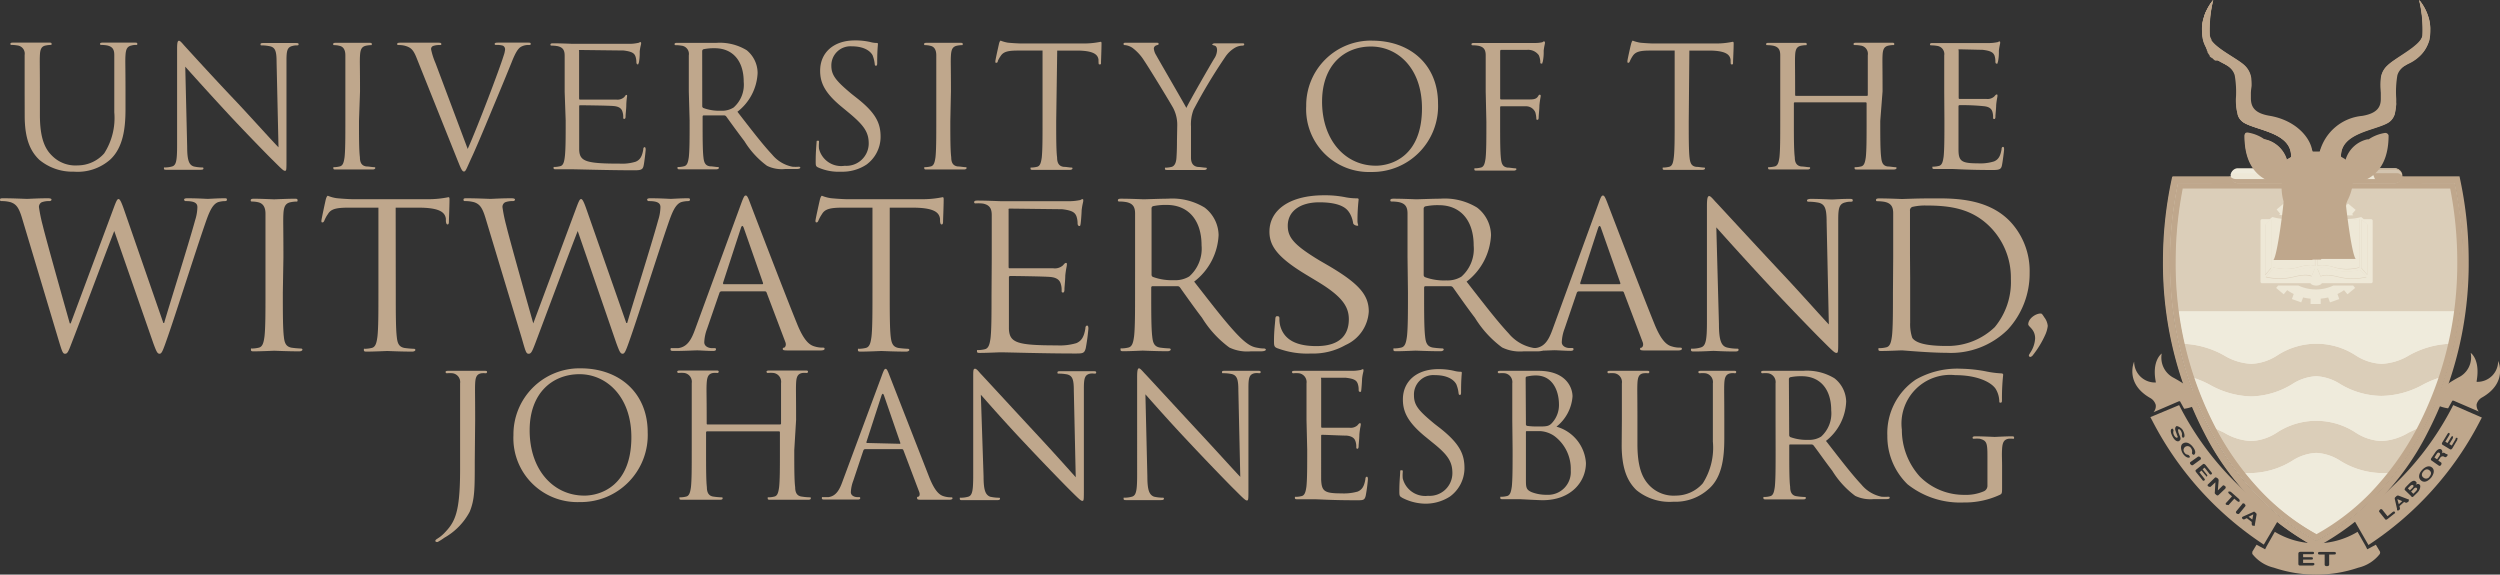 <svg id="wits_logo" xmlns="http://www.w3.org/2000/svg" width="217.549" height="50" viewBox="0 0 217.549 50">
  <rect x="0" y="0" width="217.549" height="50" fill="#333333" stroke="none"/>
  <g id="Group_88" data-name="Group 88" transform="translate(0 3.516)">
    <path id="Path_110" data-name="Path 110" d="M2.269,31.078V27.931a.72.72,0,0,0-.633-.835,2.927,2.927,0,0,0-.492-.044c-.062,0-.114,0-.114-.088s.07-.114.229-.114H4.379c.158,0,.237,0,.237.114s-.062.088-.114.088a2.523,2.523,0,0,0-.369.044c-.4.062-.51.325-.536.835s0,.879,0,3.147v2.057c0,2.1.466,3.006,1.1,3.6a2.857,2.857,0,0,0,2.2.8,3.085,3.085,0,0,0,2.294-1.046,5.7,5.7,0,0,0,.879-3.578V27.931c0-.466-.141-.73-.624-.835a2.927,2.927,0,0,0-.492-.044c-.062,0-.123,0-.123-.088s.079-.114.237-.114h2.769c.158,0,.237,0,.237.114s-.062.088-.123.088a1.257,1.257,0,0,0-.36.044c-.4.079-.51.325-.545.835s0,.879,0,3.147v1.556c0,1.582-.176,3.331-1.336,4.4a4.29,4.29,0,0,1-3.164,1.046,4.5,4.5,0,0,1-3.006-1.037c-.712-.686-1.266-1.705-1.266-3.833Z" transform="translate(-0.125 -26.658)" fill="#bfa78c"/>
    <path id="Path_111" data-name="Path 111" d="M18.252,35.858c0,1.2.176,1.573.571,1.7a3.331,3.331,0,0,0,.73.088c.07,0,.114,0,.114.088s-.088.114-.264.114H16.459c-.149,0-.229,0-.229-.114s0-.088.114-.088a2.206,2.206,0,0,0,.6-.088c.36-.105.431-.527.431-1.855V27.35c0-.571.044-.73.167-.73s.36.316.5.466,2.391,2.637,4.641,5c1.442,1.547,3.033,3.323,3.516,3.806l-.167-7.41c0-.949-.114-1.266-.563-1.38a3.736,3.736,0,0,0-.712-.079c-.105,0-.123,0-.123-.1s.123-.105.29-.105h2.76c.158,0,.264,0,.264.105s-.062.1-.158.1a1.266,1.266,0,0,0-.352.044c-.483.105-.545.422-.545,1.3v8.544c0,.958,0,1.028-.132,1.028s-.29-.158-1.064-.932c-.158-.141-2.259-2.285-3.806-3.947-1.688-1.82-3.34-3.657-3.806-4.184Z" transform="translate(-1.964 -26.59)" fill="#bfa78c"/>
    <path id="Path_112" data-name="Path 112" d="M35.23,33.645c0,1.4,0,2.549.079,3.164,0,.422.123.738.563.8.2,0,.527.062.659.062s.114.044.114.088-.07.114-.229.114H33.226c-.158,0-.229,0-.229-.114s0-.088.114-.088a2.312,2.312,0,0,0,.431-.062c.3-.062.369-.378.431-.8.07-.615.07-1.758.07-3.164V27.931c0-.466-.176-.747-.5-.817a1.925,1.925,0,0,0-.448-.062c-.062,0-.114,0-.114-.088s.07-.114.229-.114h2.9c.158,0,.237,0,.237.114s-.062.088-.123.088a2.575,2.575,0,0,0-.36.044c-.4.079-.51.325-.545.835s0,.879,0,3.147Z" transform="translate(-3.99 -26.64)" fill="#bfa78c"/>
    <path id="Path_113" data-name="Path 113" d="M45.456,36.1c.879-1.96,2.8-7.032,3.121-8.1a2.215,2.215,0,0,0,.132-.554.352.352,0,0,0-.193-.334,1.758,1.758,0,0,0-.554-.062c-.088,0-.158,0-.158-.088s.088-.114.316-.114h2.567c.158,0,.255,0,.255.105s-.062.1-.185.1a1.3,1.3,0,0,0-.694.176c-.193.132-.413.378-.8,1.371-.167.413-.879,2.162-1.635,3.956-.879,2.127-1.547,3.7-1.881,4.4-.4.879-.466,1.108-.615,1.108s-.246-.2-.519-.879l-3.578-8.94c-.316-.817-.536-.976-1.046-1.125a2.153,2.153,0,0,0-.554-.062c-.088,0-.114,0-.114-.1s.141-.105.378-.105h3.059c.264,0,.4,0,.4.105s0,.1-.149.1a1.626,1.626,0,0,0-.554.079.281.281,0,0,0-.185.29,6.065,6.065,0,0,0,.387,1.213Z" transform="translate(-4.757 -26.655)" fill="#bfa78c"/>
    <path id="Path_114" data-name="Path 114" d="M68.019,31.077V27.93a.72.72,0,0,0-.633-.835,2.927,2.927,0,0,0-.492-.044c-.062,0-.114,0-.114-.088s.07-.114.229-.114h3.411a4.5,4.5,0,0,1,2.637.642,2.567,2.567,0,0,1,.949,1.987,4.509,4.509,0,0,1-1.758,3.367c1.187,1.529,2.18,2.83,3.024,3.727a3.033,3.033,0,0,0,1.758,1.055,3.419,3.419,0,0,0,.571,0c.07,0,.123.044.123.088s-.088.114-.352.114h-.984a2.927,2.927,0,0,1-1.565-.281,7.56,7.56,0,0,1-1.96-2.136c-.615-.809-1.3-1.758-1.591-2.162a.237.237,0,0,0-.193-.088H69.32c-.07,0-.1.044-.1.114v.352c0,1.4,0,2.549.07,3.164.044.422.132.738.563.8.211,0,.527.062.659.062s.123.044.123.088-.079.114-.237.114H67.272c-.158,0-.237,0-.237-.114s0-.088.123-.088a2.312,2.312,0,0,0,.431-.062c.3-.062.369-.378.431-.8.07-.615.07-1.758.07-3.164Zm1.169,1.266a.185.185,0,0,0,.1.176,4.017,4.017,0,0,0,1.529.237,1.872,1.872,0,0,0,1.1-.281,2.637,2.637,0,0,0,.879-2.241c0-1.82-.958-2.918-2.523-2.918a4.395,4.395,0,0,0-.976.088.176.176,0,0,0-.114.176Z" transform="translate(-8.079 -26.636)" fill="#bfa78c"/>
    <path id="Path_115" data-name="Path 115" d="M80.97,37.648c-.211-.1-.22-.158-.22-.554,0-.73.053-1.31.07-1.547s0-.229.114-.229.105,0,.105.158a2.635,2.635,0,0,0,0,.545A1.987,1.987,0,0,0,83.273,37.5a1.951,1.951,0,0,0,2.092-1.934c0-1-.431-1.591-1.679-2.637l-.659-.545c-1.547-1.266-1.89-2.171-1.89-3.156,0-1.565,1.16-2.637,3.015-2.637a5.661,5.661,0,0,1,1.354.141,2.294,2.294,0,0,0,.51.079c.114,0,.149,0,.149.1s-.062.554-.062,1.547c0,.237,0,.334-.105.334s-.1-.07-.114-.185a2.962,2.962,0,0,0-.185-.73c-.088-.158-.483-.774-1.828-.774a1.661,1.661,0,0,0-1.758,1.688c0,.835.413,1.327,1.758,2.452l.4.316c1.758,1.362,2.127,2.268,2.127,3.428A3,3,0,0,1,85.163,37.4a3.815,3.815,0,0,1-2.2.615A4.4,4.4,0,0,1,80.97,37.648Z" transform="translate(-9.769 -26.589)" fill="#bfa78c"/>
    <path id="Path_116" data-name="Path 116" d="M93.765,33.645c0,1.4,0,2.549.079,3.164,0,.422.123.738.563.8.2,0,.527.062.659.062s.114.044.114.088-.07.114-.229.114H91.726c-.158,0-.229,0-.229-.114s0-.088.114-.088a2.523,2.523,0,0,0,.44-.062c.29-.062.36-.378.422-.8.07-.615.07-1.758.07-3.164V27.931c0-.466-.176-.747-.5-.817a1.925,1.925,0,0,0-.448-.062c-.062,0-.114,0-.114-.088s.07-.114.229-.114h2.9c.158,0,.237,0,.237.114s-.062.088-.123.088a2.575,2.575,0,0,0-.36.044c-.4.079-.51.325-.545.835s0,.879,0,3.147Z" transform="translate(-11.068 -26.64)" fill="#bfa78c"/>
    <path id="Path_117" data-name="Path 117" d="M103.832,33.615c0,1.4,0,2.549.079,3.164,0,.422.132.738.563.8.211,0,.527.062.659.062s.114.044.114.088-.07.114-.229.114h-3.191c-.158,0-.229,0-.229-.114s0-.088.114-.088a2.522,2.522,0,0,0,.44-.062c.29-.062.36-.378.422-.8.07-.615.07-1.758.07-3.164V27.461h-2.154c-.879,0-1.257.114-1.486.466a2.479,2.479,0,0,0-.255.448.131.131,0,0,1-.141.149c-.062,0-.07,0-.07-.132s.29-1.4.316-1.521.088-.272.149-.272a2.936,2.936,0,0,0,.633.176c.431.044.985.07,1.16.07h5.459a7.112,7.112,0,0,0,1.451-.149c.07,0,.07.088.07.176,0,.44-.044,1.45-.044,1.609s0,.185-.105.185-.1,0-.114-.246v-.158c-.053-.44-.4-.774-1.758-.8H103.92Z" transform="translate(-11.922 -26.577)" fill="#bfa78c"/>
    <path id="Path_118" data-name="Path 118" d="M115.9,34.093a3.156,3.156,0,0,0-.334-1.529c-.105-.229-2.057-3.437-2.567-4.193A4.079,4.079,0,0,0,112,27.29a1.468,1.468,0,0,0-.624-.237c-.07,0-.149,0-.149-.1s.062-.105.193-.105h2.663c.167,0,.193,0,.193.105s-.088.07-.22.132a.3.3,0,0,0-.193.264,1.3,1.3,0,0,0,.193.563c.229.422,2.417,4.184,2.637,4.606.281-.607,2.127-3.806,2.417-4.281a1.415,1.415,0,0,0,.255-.747c0-.2-.062-.36-.237-.4s-.193-.105-.193-.105a.354.354,0,0,1,.237-.088h2.373c.105,0,.185,0,.185.088s-.07.114-.185.114a1.354,1.354,0,0,0-.668.211,2.576,2.576,0,0,0-.774.738,47.222,47.222,0,0,0-2.786,4.632,3.516,3.516,0,0,0-.22,1.459v2.716c0,.422.158.738.6.8.2,0,.527.062.659.062s.114.044.114.088-.07.114-.229.114h-3.182c-.158,0-.229,0-.229-.114s0-.088.114-.088a2.523,2.523,0,0,0,.44-.062c.29-.062.422-.378.448-.8.044-.615.044-1.231.044-1.459Z" transform="translate(-13.457 -26.643)" fill="#bfa78c"/>
    <path id="Path_119" data-name="Path 119" d="M135.05,26.62c3.279,0,5.731,2.066,5.731,5.467a5.722,5.722,0,0,1-5.819,5.96,5.463,5.463,0,0,1-5.652-5.731,5.634,5.634,0,0,1,5.74-5.7Zm.308,10.882c1.31,0,4.026-.756,4.026-5,0-3.516-2.136-5.371-4.439-5.371s-4.254,1.6-4.254,4.791C130.69,35.3,132.729,37.5,135.358,37.5Z" transform="translate(-15.644 -26.598)" fill="#bfa78c"/>
    <path id="Path_120" data-name="Path 120" d="M146.909,31.059V27.912c0-.466-.141-.73-.624-.835a3.12,3.12,0,0,0-.5-.044c-.053,0-.114,0-.114-.088s.07-.114.237-.114h5.23a2.9,2.9,0,0,0,.642-.053c.088,0,.141-.088.2-.088s.088.053.088.132-.07.281-.114.686a4.065,4.065,0,0,1-.079.958c-.079.176,0,.158-.114.158s-.1-.07-.1-.167a1.591,1.591,0,0,0-.132-.563,1.143,1.143,0,0,0-.993-.466H148.3c-.088,0-.132,0-.132.167v4.017c0,.088,0,.132.1.132h2.523c.352,0,.545-.07.668-.264s.105-.141.167-.141.07.044.07.114-.07.334-.114.817c0,.29-.062.879-.062.976s0,.272-.105.272-.1-.053-.1-.132a2.464,2.464,0,0,0-.088-.519.879.879,0,0,0-.756-.527h-2.206c-.07,0-.1,0-.1.132v1.239c0,1.4,0,2.549.07,3.164.044.422.132.738.571.8.2,0,.519.062.65.062s.123.044.123.088-.079.114-.237.114h-3.191c-.158,0-.229,0-.229-.114s0-.088.114-.088a2.522,2.522,0,0,0,.44-.062c.29-.062.36-.378.422-.8.07-.615.07-1.758.07-3.164Z" transform="translate(-17.624 -26.607)" fill="#bfa78c"/>
    <path id="Path_121" data-name="Path 121" d="M166.446,33.615c0,1.4,0,2.549.07,3.164.053.422.132.738.571.8.2,0,.527.062.659.062s.114.044.114.088-.07.114-.229.114h-3.226c-.158,0-.229,0-.229-.114s0-.088.114-.088a2.522,2.522,0,0,0,.439-.062c.29-.062.36-.378.413-.8.079-.615.079-1.758.079-3.164V27.461h-2.162c-.879,0-1.248.114-1.486.466a2.867,2.867,0,0,0-.246.448c-.044.123-.088.149-.141.149s-.079,0-.079-.132.29-1.4.325-1.521.088-.272.141-.272a3.3,3.3,0,0,0,.642.176c.422.044.976.07,1.152.07h5.467a6.856,6.856,0,0,0,1.442-.149c.079,0,.079.088.079.176,0,.44-.053,1.45-.053,1.609s0,.185-.1.185-.105,0-.114-.246v-.158c-.062-.44-.4-.774-1.758-.8H166.5Z" transform="translate(-19.492 -26.577)" fill="#bfa78c"/>
    <path id="Path_122" data-name="Path 122" d="M184.773,33.644c0,1.4,0,2.549.079,3.164.044.422.132.738.563.8.2,0,.527.062.659.062s.114.044.114.088-.07.114-.229.114h-3.191c-.158,0-.229,0-.229-.114s0-.088.114-.088a2.522,2.522,0,0,0,.439-.062c.29-.062.36-.378.422-.8.07-.615.07-1.758.07-3.164V32.114a.079.079,0,0,0-.088-.088h-6.153a.079.079,0,0,0-.088.088v1.529c0,1.4,0,2.549.079,3.164,0,.422.132.738.563.8.2,0,.527.062.659.062s.114.044.114.088-.07.114-.237.114h-3.182c-.158,0-.237,0-.237-.114s0-.088.123-.088a2.637,2.637,0,0,0,.44-.062c.29-.062.36-.378.422-.8.07-.615.07-1.758.07-3.164V27.93c0-.466-.141-.73-.624-.835a2.927,2.927,0,0,0-.492-.044c-.062,0-.114,0-.114-.088s.07-.114.229-.114h3.077c.158,0,.229,0,.229.114s-.053.088-.114.088a2.576,2.576,0,0,0-.36.044c-.4.079-.51.325-.536.835s0,.879,0,3.147v.3a.079.079,0,0,0,.088.088H183.6a.079.079,0,0,0,.088-.088V27.921a.72.72,0,0,0-.633-.835,2.927,2.927,0,0,0-.492-.044c-.062,0-.114,0-.114-.088s.07-.114.229-.114h3.077c.167,0,.237,0,.237.114s-.062.088-.114.088a2.523,2.523,0,0,0-.369.044c-.4.079-.51.325-.536.835s0,.879,0,3.147Z" transform="translate(-21.153 -26.637)" fill="#bfa78c"/>
    <path id="Path_123" data-name="Path 123" d="M192.3,31.059V27.912a.72.72,0,0,0-.624-.835,3.12,3.12,0,0,0-.5-.044c-.053,0-.114,0-.114-.088s.07-.114.237-.114h4.984a3.613,3.613,0,0,0,.624-.07c.07,0,.132-.07.2-.07s.062.053.062.132-.07.281-.114.686a4.067,4.067,0,0,1-.079.958c-.079.176,0,.158-.1.158s-.123-.07-.123-.185a1.592,1.592,0,0,0-.079-.527c-.105-.229-.255-.4-1.037-.492-.246,0-1.837-.044-2-.044s-.079.044-.079.141v4.026c0,.105,0,.149.079.149h2.321a.867.867,0,0,0,.686-.2c.132-.149.167-.185.22-.185s.07,0,.07.114-.07.334-.114.817c0,.29-.062.826-.062.932s0,.272-.1.272-.105-.053-.105-.132a1.6,1.6,0,0,0-.053-.475c-.062-.211-.193-.457-.765-.51a18.108,18.108,0,0,0-2.092-.088.088.088,0,0,0-.1.1V36.1c0,1.011.255,1.2,1.688,1.2a4.017,4.017,0,0,0,1.4-.167c.378-.158.554-.448.659-1.046,0-.158.053-.22.132-.22s.088.114.088.22-.123,1.108-.193,1.415-.22.378-.782.378c-2.206,0-3.182-.088-3.6-.088H191.5c-.158,0-.229,0-.229-.114s0-.088.114-.088a2.523,2.523,0,0,0,.44-.062c.29-.062.36-.378.422-.8.07-.615.07-1.758.07-3.164Z" transform="translate(-23.115 -26.602)" fill="#bfa78c"/>
    <path id="Path_124" data-name="Path 124" d="M14.214,58.346h.07c.466-1.617,2.083-6.707,2.7-8.957a3.929,3.929,0,0,0,.193-1.125c0-.316-.193-.527-1-.527a.141.141,0,0,1-.158-.123c0-.088.088-.123.3-.123.879,0,1.635.053,1.758.053s.879-.053,1.424-.053c.158,0,.246,0,.246.105s-.053.141-.158.141a2.3,2.3,0,0,0-.6.088c-.527.193-.809.932-1.143,1.9-.774,2.233-2.549,7.814-3.235,9.783-.448,1.292-.536,1.512-.73,1.512s-.281-.229-.527-.879l-3.411-9.8h0c-.668,1.688-3.077,8.148-3.709,9.748-.281.738-.36.932-.571.932s-.264-.193-.624-1.389L1.916,49.213c-.281-.932-.51-1.2-.967-1.371a2.883,2.883,0,0,0-.791-.105c-.088,0-.158,0-.158-.123s.105-.123.281-.123c.879,0,1.881.053,2.074.053s.932-.053,1.811-.053c.246,0,.316.053.316.123s-.088.123-.176.123a1.758,1.758,0,0,0-.686.105.457.457,0,0,0-.229.422,13.712,13.712,0,0,0,.334,1.617c.264,1.125,2.083,7.568,2.347,8.5h.079L9.88,48.369c.264-.721.334-.809.44-.809s.229.229.44.826Z" transform="translate(0 -33.754)" fill="#bfa78c"/>
    <path id="Path_125" data-name="Path 125" d="M27.615,55.674c0,1.688,0,3.077.088,3.815.053.51.158.879.686.967a7.665,7.665,0,0,0,.791.07c.105,0,.141.053.141.105s-.088.141-.281.141c-.967,0-2.074-.053-2.162-.053s-1.2.053-1.758.053c-.193,0-.281,0-.281-.141s0-.105.141-.105a2.716,2.716,0,0,0,.527-.07c.352-.07.44-.457.51-.967.088-.738.088-2.127.088-3.815V48.791c0-.563-.211-.879-.6-.984a2.3,2.3,0,0,0-.545-.07c-.07,0-.141,0-.141-.105s.088-.141.281-.141c.58,0,1.688.053,1.758.053s1.2-.053,1.758-.053c.193,0,.281,0,.281.141s-.07.105-.141.105a2.637,2.637,0,0,0-.44.053c-.475.088-.615.387-.65,1s0,1.055,0,3.8Z" transform="translate(-3.003 -33.714)" fill="#bfa78c"/>
    <path id="Path_126" data-name="Path 126" d="M38.29,55.635c0,1.688,0,3.077.088,3.815.053.51.158.879.686.967a7.664,7.664,0,0,0,.791.07c.105,0,.141.053.141.105s-.088.141-.281.141c-.967,0-2.074-.053-2.162-.053s-1.2.053-1.758.053c-.193,0-.281,0-.281-.141s0-.105.141-.105a2.717,2.717,0,0,0,.527-.07c.352-.07.44-.457.51-.967.088-.738.088-2.127.088-3.815V48.207H34.141c-1.09,0-1.512.141-1.758.563a2.575,2.575,0,0,0-.3.545c-.062.141-.105.176-.185.176s-.079-.053-.079-.158.343-1.688.378-1.828.105-.334.185-.334a3.015,3.015,0,0,0,.765.211c.51.053,1.178.088,1.389.088H41.12a8.518,8.518,0,0,0,1.758-.176c.088,0,.088.105.088.211,0,.527-.053,1.758-.053,1.934s-.053.229-.114.229-.132-.053-.149-.3v-.193c-.07-.527-.475-.932-2.154-.967H38.281Z" transform="translate(-3.85 -33.652)" fill="#bfa78c"/>
    <path id="Path_127" data-name="Path 127" d="M60.05,58.346h.079c.466-1.617,2.083-6.707,2.7-8.957a3.929,3.929,0,0,0,.193-1.125c0-.316-.193-.527-1-.527a.141.141,0,0,1-.158-.123c0-.088.088-.123.3-.123.879,0,1.635.053,1.758.053s.879-.053,1.424-.053c.158,0,.246,0,.246.105s-.053.141-.158.141a2.3,2.3,0,0,0-.6.088c-.527.193-.809.932-1.143,1.9-.774,2.233-2.549,7.814-3.235,9.783-.448,1.292-.536,1.512-.73,1.512s-.281-.229-.527-.879l-3.375-9.8h0c-.668,1.688-3.077,8.148-3.683,9.748-.281.738-.369.932-.589.932s-.264-.193-.607-1.389L47.8,49.213c-.281-.932-.51-1.2-.967-1.371a2.883,2.883,0,0,0-.791-.105c-.088,0-.158,0-.158-.123s.105-.123.281-.123c.879,0,1.881.053,2.074.053s.879-.053,1.811-.053c.246,0,.316.053.316.123s-.088.123-.176.123a1.758,1.758,0,0,0-.686.105.457.457,0,0,0-.229.422,13.71,13.71,0,0,0,.334,1.617c.264,1.125,2.083,7.568,2.347,8.5h0l3.727-10.012c.264-.721.334-.809.44-.809s.229.229.44.826Z" transform="translate(-5.551 -33.754)" fill="#bfa78c"/>
    <path id="Path_128" data-name="Path 128" d="M72.533,47.816c.211-.571.281-.686.387-.686s.176.088.378.633,3.024,7.911,4.1,10.548c.633,1.565,1.143,1.846,1.512,1.951a2.268,2.268,0,0,0,.7.105c.105,0,.176,0,.176.105s-.158.141-.352.141h-2.76c-.334,0-.527,0-.527-.123s.053-.105.123-.123.211-.193.105-.475l-1.635-4.316a.149.149,0,0,0-.158-.105H70.81a.185.185,0,0,0-.176.141l-1.072,3.112a3.71,3.71,0,0,0-.246,1.178c0,.352.369.51.668.51h.176c.123,0,.176,0,.176.105s-.105.141-.264.141c-.422,0-1.178-.053-1.371-.053s-1.16.053-1.987.053c-.229,0-.334,0-.334-.141s.07-.105.158-.105h.51c.809-.105,1.16-.774,1.477-1.653Zm1.82,7.032c.088,0,.088-.053.07-.123l-1.661-4.747c-.088-.264-.185-.264-.264,0l-1.547,4.747c0,.088,0,.123.053.123Z" transform="translate(-8.031 -33.633)" fill="#bfa78c"/>
    <path id="Path_129" data-name="Path 129" d="M87.191,55.635c0,1.688,0,3.077.088,3.815.062.51.167.879.686.967a7.664,7.664,0,0,0,.791.07c.105,0,.141.053.141.105s-.088.141-.281.141c-.967,0-2.074-.053-2.154-.053s-1.2.053-1.758.053c-.193,0-.281,0-.281-.141s0-.105.141-.105a2.716,2.716,0,0,0,.527-.07c.352-.07.44-.457.51-.967.088-.738.088-2.127.088-3.815V48.207H83.051c-1.09,0-1.512.141-1.758.563a3.1,3.1,0,0,0-.3.545c-.053.141-.105.176-.176.176s-.088-.053-.088-.158.352-1.688.387-1.828.105-.334.176-.334a3.279,3.279,0,0,0,.774.211c.51.053,1.178.088,1.389.088h6.584a8.518,8.518,0,0,0,1.758-.176c.088,0,.088.105.088.211,0,.527-.053,1.758-.053,1.934s-.053.229-.123.229-.123-.053-.141-.3v-.193c-.07-.527-.475-.932-2.162-.967H87.191Z" transform="translate(-9.767 -33.652)" fill="#bfa78c"/>
    <path id="Path_130" data-name="Path 130" d="M97.969,52.757V48.969c0-.563-.176-.879-.756-1a3.288,3.288,0,0,0-.633-.018c-.07,0-.141,0-.141-.105s.088-.141.281-.141c.791,0,1.9.053,1.987.053h6.153a4.685,4.685,0,0,0,.756-.088c.088,0,.158-.088.246-.088s.07.07.07.158-.088.334-.141.826c0,.176-.053.949-.088,1.16s-.053.193-.123.193-.141-.088-.141-.229a1.89,1.89,0,0,0-.105-.633c-.123-.281-.3-.492-1.248-.6-.3,0-4.4-.053-4.545-.053s-.105.053-.105.176v4.843c0,.123,0,.176.105.176h3.789a1.058,1.058,0,0,0,.826-.246c.158-.176.193-.22.264-.22s.088,0,.088.141-.088.4-.141.976c0,.352-.07,1-.07,1.125s0,.334-.123.334-.123-.07-.123-.158a1.758,1.758,0,0,0-.07-.58c-.07-.246-.229-.545-.879-.615-.475-.053-3.217-.088-3.516-.088a.114.114,0,0,0-.123.123v4.474c.053,1.213.686,1.442,4.175,1.442a5.045,5.045,0,0,0,1.688-.193c.457-.193.668-.545.791-1.266,0-.193.07-.264.158-.264s.105.141.105.264a17.081,17.081,0,0,1-.229,1.7c-.123.466-.264.466-.949.466-2.637,0-5.969-.105-6.478-.105-.088,0-1.2.053-1.758.053-.193,0-.281,0-.281-.141s0-.105.141-.105a2.717,2.717,0,0,0,.527-.07c.352-.07.44-.466.51-.967.088-.738.088-2.127.088-3.815Z" transform="translate(-11.668 -33.768)" fill="#bfa78c"/>
    <path id="Path_131" data-name="Path 131" d="M112.164,52.586v-3.8c0-.563-.176-.879-.756-1a3.288,3.288,0,0,0-.6-.053c-.07,0-.141,0-.141-.105s.088-.141.281-.141c.791,0,1.9.053,1.987.053s1.521-.053,2.066-.053a5.415,5.415,0,0,1,3.217.774,3.076,3.076,0,0,1,1.213,2.391,5.411,5.411,0,0,1-2.127,4.052c1.442,1.846,2.637,3.411,3.657,4.5s1.468,1.2,1.907,1.266a2.751,2.751,0,0,0,.519.053c.088,0,.158.053.158.105s-.105.141-.422.141h-.879a3.578,3.578,0,0,1-1.881-.334,9.174,9.174,0,0,1-2.373-2.584c-.738-.967-1.565-2.145-1.916-2.637a.264.264,0,0,0-.229-.114h-2.154c-.088,0-.123.053-.123.149v.413c0,1.688,0,3.077.088,3.815.053.51.149.879.677.967a7.663,7.663,0,0,0,.791.07c.105,0,.141.053.141.105s-.088.141-.281.141c-.958,0-2.066-.053-2.154-.053s-1.125.053-1.653.053c-.193,0-.281,0-.281-.141s0-.105.141-.105a2.716,2.716,0,0,0,.527-.07c.352-.07.44-.457.51-.967.088-.738.088-2.127.088-3.815Zm1.433,1.5a.211.211,0,0,0,.123.211,4.826,4.826,0,0,0,1.837.281,2.338,2.338,0,0,0,1.319-.325,3.217,3.217,0,0,0,1.072-2.707c0-2.2-1.16-3.516-3.033-3.516a5.274,5.274,0,0,0-1.178.105.2.2,0,0,0-.141.211Z" transform="translate(-13.389 -33.713)" fill="#bfa78c"/>
    <path id="Path_132" data-name="Path 132" d="M126.426,60.5c-.334-.123-.36-.193-.36-.668,0-.879.1-1.582.114-1.864s.079-.281.193-.281.167.053.167.193a2.347,2.347,0,0,0,.07.65c.36,1.3,1.547,1.758,3.147,1.758,2.285,0,2.822-1.213,2.822-2.338s-.624-2-2.681-3.252l-1.064-.642c-2.532-1.529-3.164-2.532-3.164-3.727,0-1.881,1.758-3.164,4.738-3.164a8.9,8.9,0,0,1,1.907.176,5.151,5.151,0,0,0,.879.088c.185,0,.237,0,.237.123a16.245,16.245,0,0,0-.1,1.864c0,.281.141.4,0,.4s-.352-.088-.378-.229a2.391,2.391,0,0,0-.308-.879c-.141-.193-.475-.932-2.637-.932-1.644,0-2.743.756-2.743,2.039,0,1,.51,1.661,2.751,3.015l.668.387c2.813,1.635,3.63,2.637,3.63,4.061a3.4,3.4,0,0,1-2.022,2.918,5.7,5.7,0,0,1-3.015.738,7.349,7.349,0,0,1-2.857-.439Z" transform="translate(-15.204 -33.687)" fill="#bfa78c"/>
    <path id="Path_133" data-name="Path 133" d="M139.134,52.586v-3.8c0-.563-.176-.879-.756-1a3.287,3.287,0,0,0-.6-.053c-.07,0-.141,0-.141-.105s.088-.141.281-.141c.791,0,1.9.053,1.987.053s1.529-.053,2.074-.053a5.388,5.388,0,0,1,3.208.774,3.077,3.077,0,0,1,1.213,2.391,5.411,5.411,0,0,1-2.127,4.052c1.442,1.846,2.637,3.411,3.657,4.5a3.639,3.639,0,0,0,2.145,1.266,4.219,4.219,0,0,0,.686.053c.088,0,.158.053.158.105s-.105.141-.422.141h-1.248a3.578,3.578,0,0,1-1.881-.334A9.174,9.174,0,0,1,145,57.852c-.738-.967-1.556-2.145-1.907-2.637a.281.281,0,0,0-.237-.114H140.7c-.088,0-.123.053-.123.149v.413c0,1.688,0,3.077.088,3.815.053.51.158.879.686.967a7.663,7.663,0,0,0,.791.07c.105,0,.141.053.141.105s-.088.141-.281.141c-.967,0-2.074-.053-2.162-.053s-1.125.053-1.653.053c-.193,0-.281,0-.281-.141s0-.105.141-.105a2.717,2.717,0,0,0,.527-.07c.352-.07.439-.457.51-.967.088-.738.088-2.127.088-3.815Zm1.406,1.521a.211.211,0,0,0,.123.211,4.843,4.843,0,0,0,1.846.281,2.321,2.321,0,0,0,1.31-.325,3.217,3.217,0,0,0,1.072-2.707c0-2.2-1.151-3.516-3.033-3.516a5.274,5.274,0,0,0-1.178.105.211.211,0,0,0-.141.211Z" transform="translate(-16.652 -33.713)" fill="#bfa78c"/>
    <path id="Path_134" data-name="Path 134" d="M157.406,47.816c.2-.571.272-.686.378-.686s.176.088.387.633,3.024,7.911,4.1,10.548c.633,1.565,1.143,1.846,1.512,1.951a2.267,2.267,0,0,0,.7.105c.105,0,.176,0,.176.105s-.158.141-.352.141h-2.76c-.334,0-.527,0-.527-.123s.053-.105.123-.123.211-.193.105-.475l-1.635-4.316a.149.149,0,0,0-.158-.105h-3.771a.185.185,0,0,0-.176.141l-1.055,3.1a3.709,3.709,0,0,0-.246,1.178c0,.352.369.51.668.51h.176c.123,0,.176,0,.176.105s-.105.141-.264.141c-.422,0-1.178-.053-1.371-.053s-1.16.053-1.987.053c-.229,0-.334,0-.334-.141s.07-.105.158-.105h.51c.809-.105,1.16-.774,1.477-1.653Zm1.82,7.032c.088,0,.088-.053.07-.123l-1.67-4.747c-.079-.264-.176-.264-.264,0l-1.547,4.747c0,.088,0,.123.062.123Z" transform="translate(-18.301 -33.632)" fill="#bfa78c"/>
    <path id="Path_135" data-name="Path 135" d="M169.835,58.367c0,1.442.211,1.9.686,2.039a3.859,3.859,0,0,0,.879.105c.088,0,.141,0,.141.105s-.105.141-.316.141c-1,0-1.705-.053-1.864-.053s-.879.053-1.688.053c-.167,0-.272,0-.272-.141s.053-.105.141-.105a2.47,2.47,0,0,0,.712-.105c.44-.123.536-.633.536-2.233V48.109c0-.686.062-.879.2-.879s.431.387.607.563,2.883,3.129,5.591,6.021c1.758,1.864,3.648,4.008,4.21,4.588l-.193-8.922c0-1.143-.141-1.529-.686-1.67a4.607,4.607,0,0,0-.879-.088c-.132,0-.141-.053-.141-.123s.141-.123.343-.123c.791,0,1.644.053,1.828.053s.774-.053,1.494-.053c.193,0,.316,0,.316.123s-.07.123-.193.123a1.547,1.547,0,0,0-.422.053c-.58.123-.65.51-.65,1.565V59.633c0,1.16,0,1.248-.158,1.248s-.352-.193-1.283-1.125c-.193-.176-2.716-2.76-4.58-4.764-2.039-2.189-4.026-4.4-4.588-5.037Z" transform="translate(-20.253 -33.686)" fill="#bfa78c"/>
    <path id="Path_136" data-name="Path 136" d="M187.214,52.588v-3.8c0-.563-.176-.879-.756-1a3.288,3.288,0,0,0-.6-.053c-.07,0-.141,0-.141-.105s.088-.141.281-.141c.791,0,1.9.053,1.987.053s1.31-.053,2.365-.053c1.758,0,4.958-.158,7.032,2a6.285,6.285,0,0,1,1.705,4.465,7.182,7.182,0,0,1-1.9,4.949,7.032,7.032,0,0,1-5.327,2.022c-1.512,0-3.718-.211-3.894-.211s-1.2.053-1.758.053c-.193,0-.281,0-.281-.141s0-.105.141-.105a2.717,2.717,0,0,0,.527-.07c.352-.07.439-.457.51-.967.088-.738.088-2.127.088-3.815Zm1.477,1.89v3.815a3.666,3.666,0,0,0,.185,1.336c.237.334.879.7,2.989.7a5.9,5.9,0,0,0,4.184-1.635,6.153,6.153,0,0,0,1.406-4.2,6.285,6.285,0,0,0-1.688-4.4c-1.653-1.758-3.657-1.987-5.74-1.987a4.773,4.773,0,0,0-1.152.123.325.325,0,0,0-.2.352v3.745Z" transform="translate(-22.469 -33.74)" fill="#bfa78c"/>
    <path id="Path_137" data-name="Path 137" d="M200.79,60.931c0-.492.633-.941,1.081-.941.088,0,.141.053.316.334a1.45,1.45,0,0,1,.3.747,2.565,2.565,0,0,1-.176.677,8.359,8.359,0,0,1-1.116,1.864.36.36,0,0,1-.229.158.132.132,0,0,1-.123-.123c0-.07.088-.176.123-.246a2.488,2.488,0,0,0,.422-1.239C201.388,61.361,200.79,61.142,200.79,60.931Z" transform="translate(-24.292 -36.225)" fill="#bfa78c"/>
    <path id="Path_138" data-name="Path 138" d="M55.729,31.1V27.957c0-.466-.141-.73-.624-.835a2.927,2.927,0,0,0-.492-.044c-.062,0-.123,0-.123-.088s.079-.114.237-.114c.659,0,1.573.044,1.644.044h5.116a3.516,3.516,0,0,0,.633-.079c.07,0,.132-.07.2-.07s.062.062.062.132-.079.272-.123.686a4.521,4.521,0,0,1-.07.958c-.07.167-.044.167-.105.167s-.114-.079-.114-.193a1.635,1.635,0,0,0-.088-.527c-.1-.229-.246-.4-1.037-.492-.246,0-3.613-.044-3.771-.044s-.088.044-.088.141v4.026c0,.105,0,.149.088.149h3.147a.867.867,0,0,0,.686-.211c.132-.149.123-.193.185-.193s.07,0,.07.114a5.574,5.574,0,0,0-.07.765c0,.29-.062.826-.062.932s0,.272-.105.272-.1-.053-.1-.123a1.406,1.406,0,0,0-.062-.483c-.053-.2-.185-.457-.756-.51-.4-.044-2.637-.07-2.91-.07-.079,0-.105,0-.105.1v3.78c.044,1,.571,1.2,3.516,1.2a4.017,4.017,0,0,0,1.4-.167c.378-.158.554-.448.659-1.046,0-.158.053-.22.123-.22s.088.114.088.22-.114,1.108-.185,1.415-.22.378-.791.378c-2.2,0-4.958-.088-5.38-.088H55c-.158,0-.237,0-.237-.114s0-.088.123-.088a2.426,2.426,0,0,0,.431-.062c.29-.053.369-.378.422-.8.079-.615.079-1.758.079-3.164Z" transform="translate(-6.592 -26.624)" fill="#bfa78c"/>
    <path id="Path_139" data-name="Path 139" d="M46.528,78.4c0,2.409,0,3.323-.44,4.4a5.634,5.634,0,0,1-2.2,2.259,5.539,5.539,0,0,1-.58.369.184.184,0,0,1-.105,0,.1.1,0,0,1-.105-.088c0-.088.079-.132.211-.22a3.059,3.059,0,0,0,.519-.413c.967-.984,1.424-1.758,1.424-5.6V71.63a.775.775,0,0,0-.642-.879,2.312,2.312,0,0,0-.5,0,.114.114,0,0,1-.123-.1c0-.088.079-.114.237-.114h3.138c.158,0,.237,0,.237.114a.114.114,0,0,1-.123.1,1.758,1.758,0,0,0-.369,0c-.4.07-.519.325-.545.879s0,.879,0,3.208Z" transform="translate(-5.214 -41.785)" fill="#bfa78c"/>
    <path id="Path_140" data-name="Path 140" d="M56.675,70.29c3.34,0,5.837,2.11,5.837,5.573a5.828,5.828,0,0,1-5.925,6.065A5.563,5.563,0,0,1,50.83,76.1a5.749,5.749,0,0,1,5.845-5.81Zm.316,11.076c1.336,0,4.1-.774,4.1-5.09,0-3.516-2.162-5.476-4.509-5.476s-4.342,1.626-4.342,4.879C52.236,79.142,54.32,81.365,56.992,81.365Z" transform="translate(-6.15 -41.754)" fill="#bfa78c"/>
    <path id="Path_141" data-name="Path 141" d="M77.228,77.445c0,1.424,0,2.637.079,3.217,0,.431.132.765.58.817a5.09,5.09,0,0,0,.668.062c.088,0,.114,0,.114.088s-.07.123-.237.123H75.153c-.167,0-.237,0-.237-.123s0-.088.114-.088a1.969,1.969,0,0,0,.448-.062c.3-.053.369-.387.431-.817.07-.615.07-1.758.07-3.217V75.89a.079.079,0,0,0-.088-.088h-6.25a.086.086,0,0,0-.088.088v1.556c0,1.424,0,2.637.07,3.217,0,.431.141.765.58.817a5.363,5.363,0,0,0,.668.062c.088,0,.123,0,.123.088s-.079.123-.237.123H67.471c-.158,0-.237,0-.237-.123s0-.088.123-.088a2.032,2.032,0,0,0,.448-.062c.29-.053.369-.387.431-.817.07-.615.07-1.758.07-3.217V71.6a.775.775,0,0,0-.642-.879,2.312,2.312,0,0,0-.5,0,.114.114,0,0,1-.123-.1c0-.088.079-.114.237-.114h3.138c.158,0,.237,0,.237.114a.114.114,0,0,1-.123.1,1.7,1.7,0,0,0-.369,0c-.4.07-.519.325-.554.879s0,.879,0,3.208v.308c0,.079.044.088.088.088h6.294a.086.086,0,0,0,.088-.088V71.6a.775.775,0,0,0-.642-.879,2.312,2.312,0,0,0-.5,0,.114.114,0,0,1-.123-.1c0-.088.079-.114.237-.114h3.138c.158,0,.237,0,.237.114a.114.114,0,0,1-.123.1,1.758,1.758,0,0,0-.369,0c-.4.07-.519.325-.545.879s0,.879,0,3.208Z" transform="translate(-8.111 -41.781)" fill="#bfa78c"/>
    <path id="Path_142" data-name="Path 142" d="M86.581,70.92c.176-.483.237-.58.325-.58s.149.079.325.536,2.6,6.654,3.481,8.913c.527,1.319.958,1.556,1.275,1.644a2.04,2.04,0,0,0,.6.088c.088,0,.141,0,.141.088s-.132.123-.29.123H90.1c-.281,0-.44,0-.44-.1a.105.105,0,0,1,.088-.167c.088,0,.176-.167.088-.4l-1.38-3.648a.132.132,0,0,0-.141-.088H85.122a.167.167,0,0,0-.149.114l-.879,2.637a3.2,3.2,0,0,0-.211.993c0,.3.316.431.571.431h.105c.1,0,.141,0,.141.088s-.088.123-.22.123H81.641c-.193,0-.281,0-.281-.123s.062-.088.141-.088h.431c.677-.088.976-.659,1.239-1.4Zm1.547,5.942c.07,0,.07,0,.053-.105l-1.406-4.079c-.079-.22-.149-.22-.229,0l-1.3,4.008v.105Z" transform="translate(-9.843 -41.76)" fill="#bfa78c"/>
    <path id="Path_143" data-name="Path 143" d="M97.086,79.709c0,1.222.176,1.6.571,1.758a3.587,3.587,0,0,0,.747.088c.07,0,.114,0,.114.088s-.088.123-.264.123h-3c-.149,0-.237,0-.237-.123s0-.088.114-.088a2.321,2.321,0,0,0,.615-.088c.369-.105.439-.536.439-1.89v-8.5c0-.58,0-.747.158-.747s.378.325.527.475,2.435,2.637,4.72,5.1c1.468,1.573,3.085,3.384,3.516,3.868l-.167-7.542c0-.958-.114-1.283-.571-1.406a3.788,3.788,0,0,0-.73-.07c-.105,0-.123,0-.123-.105s.123-.105.3-.105h2.8c.167,0,.272,0,.272.105s-.062.105-.167.105a1.3,1.3,0,0,0-.352,0c-.492.105-.554.431-.554,1.319v8.7c0,.976,0,1.055-.132,1.055s-.3-.167-1.09-.949c-.158-.149-2.3-2.338-3.876-4.026-1.758-1.855-3.393-3.727-3.868-4.263Z" transform="translate(-11.496 -41.759)" fill="#bfa78c"/>
    <path id="Path_144" data-name="Path 144" d="M113.3,79.7c0,1.222.176,1.6.58,1.758a3.455,3.455,0,0,0,.738.088c.079,0,.123,0,.123.088s-.088.123-.272.123h-3c-.149,0-.237,0-.237-.123s0-.088.123-.088a2.269,2.269,0,0,0,.607-.088c.369-.105.448-.536.448-1.89V71.037c0-.58.053-.747.167-.747s.369.325.519.475,2.435,2.637,4.72,5.1c1.468,1.573,3.094,3.384,3.569,3.868l-.167-7.542c0-.958-.123-1.283-.58-1.406a3.673,3.673,0,0,0-.73-.07c-.1,0-.114,0-.114-.105s.114-.105.3-.105h2.8c.158,0,.264,0,.264.105s-.062.105-.158.105a1.319,1.319,0,0,0-.36,0c-.492.105-.545.431-.545,1.319v8.7c0,.976,0,1.055-.132,1.055s-.3-.167-1.081-.949c-.167-.149-2.3-2.338-3.876-4.026-1.758-1.855-3.4-3.727-3.876-4.263Z" transform="translate(-13.457 -41.754)" fill="#bfa78c"/>
    <path id="Path_145" data-name="Path 145" d="M129.166,74.819V71.611a.775.775,0,0,0-.642-.879,2.365,2.365,0,0,0-.5,0,.114.114,0,0,1-.123-.1c0-.088.079-.114.237-.114h5.081a3.63,3.63,0,0,0,.633-.07c.079,0,.141-.07.211-.07s.062.053.062.132-.079.281-.123.694c0,.149-.044.8-.07.976s0,.167-.105.167-.123-.07-.123-.193a1.494,1.494,0,0,0-.088-.536c-.1-.237-.246-.413-1.055-.5h-2.031c-.167,0-.088,0-.088.149V75.32c0,.105,0,.149.088.149h2.365a.877.877,0,0,0,.694-.2c.132-.149.167-.193.22-.193s.079,0,.079.114-.079.343-.123.879c0,.3-.062.879-.062.949s0,.281-.1.281-.105-.062-.105-.132a1.476,1.476,0,0,0-.062-.492c-.062-.2-.193-.457-.774-.519-.4,0-1.872-.07-2.118-.07-.079,0-.105,0-.105.1V79.97c.044,1.02.264,1.213,1.758,1.213a4.4,4.4,0,0,0,1.424-.158c.387-.167.563-.457.668-1.072,0-.158.062-.22.132-.22s.088.114.088.22a13.245,13.245,0,0,1-.193,1.442c-.1.387-.22.387-.8.387-2.242,0-3.235-.088-3.665-.088h-1.459c-.158,0-.237,0-.237-.123s0-.088.123-.088a2.031,2.031,0,0,0,.448-.062c.29-.053.369-.387.431-.817.07-.615.07-1.758.07-3.217Z" transform="translate(-15.474 -41.765)" fill="#bfa78c"/>
    <path id="Path_146" data-name="Path 146" d="M138.75,81.542c-.2-.105-.22-.167-.22-.563,0-.747.062-1.336.07-1.573s0-.237.123-.237.105.044.105.158a2.717,2.717,0,0,0,0,.554,2.013,2.013,0,0,0,2.2,1.512,1.978,1.978,0,0,0,2.118-1.978c0-1.02-.431-1.617-1.705-2.637l-.668-.545c-1.573-1.292-1.934-2.215-1.934-3.226,0-1.582,1.2-2.637,3.077-2.637a5.783,5.783,0,0,1,1.38.149,2.417,2.417,0,0,0,.519.079c.123,0,.149,0,.149.1s-.062.571-.062,1.573c0,.237,0,.343-.1.343s-.105-.07-.123-.193a2.777,2.777,0,0,0-.193-.738c-.088-.167-.492-.791-1.855-.791a1.688,1.688,0,0,0-1.828,1.758c0,.879.422,1.354,1.811,2.5l.422.325c1.758,1.38,2.162,2.3,2.162,3.516a3.068,3.068,0,0,1-1.257,2.461,3.894,3.894,0,0,1-2.242.624,4.5,4.5,0,0,1-1.951-.527Z" transform="translate(-16.76 -41.764)" fill="#bfa78c"/>
    <path id="Path_147" data-name="Path 147" d="M149.536,74.838V71.63a.775.775,0,0,0-.642-.879,2.312,2.312,0,0,0-.5,0,.114.114,0,0,1-.123-.1c0-.088.079-.114.237-.114h3.3c2.435,0,2.971,1.486,2.971,2.224a3.7,3.7,0,0,1-1.4,2.637,3.516,3.516,0,0,1,2.567,3.164c0,1.582-1.248,3.235-3.78,3.235-.343,0-1.855-.088-1.978-.088h-1.459c-.158,0-.237,0-.237-.123s0-.088.123-.088a2.03,2.03,0,0,0,.448-.062c.29-.053.369-.387.431-.817.07-.615.07-1.758.07-3.217Zm1.187.325a.149.149,0,0,0,.105.167,6.666,6.666,0,0,0,.879.053c.835,0,1.037,0,1.354-.387A2.294,2.294,0,0,0,153.6,73.5c0-1.239-.554-2.558-2.013-2.558a3.305,3.305,0,0,0-.712.079c-.132,0-.176.07-.176.158Zm0,1.573v3.208c0,.721,0,.932.5,1.152a3.516,3.516,0,0,0,1.31.229,1.978,1.978,0,0,0,2.092-2.11,3.569,3.569,0,0,0-1.424-3,2.409,2.409,0,0,0-1.231-.431h-1.16c-.053,0-.088,0-.088.105Z" transform="translate(-17.938 -41.785)" fill="#bfa78c"/>
    <path id="Path_148" data-name="Path 148" d="M160.387,74.838V71.63a.776.776,0,0,0-.633-.879,2.444,2.444,0,0,0-.51,0,.105.105,0,0,1-.114-.1c0-.088.07-.114.237-.114h3.173c.167,0,.237,0,.237.114a.105.105,0,0,1-.114.1,1.828,1.828,0,0,0-.378,0c-.4.053-.519.325-.545.879s0,.879,0,3.208v2.074c0,2.136.483,3.059,1.116,3.674a2.927,2.927,0,0,0,2.241.809,3.12,3.12,0,0,0,2.329-1.064,5.766,5.766,0,0,0,.879-3.639V71.63a.775.775,0,0,0-.642-.879,2.312,2.312,0,0,0-.5,0,.114.114,0,0,1-.123-.1c0-.088.079-.114.237-.114H170.1c.167,0,.237,0,.237.114a.105.105,0,0,1-.114.1,1.284,1.284,0,0,0-.369,0c-.4.07-.527.325-.554.879s0,.879,0,3.208v1.591c0,1.6-.176,3.384-1.371,4.4a4.3,4.3,0,0,1-3.059,1.1,4.553,4.553,0,0,1-3.217-1.011c-.721-.7-1.283-1.758-1.283-3.912Z" transform="translate(-19.252 -41.785)" fill="#bfa78c"/>
    <path id="Path_149" data-name="Path 149" d="M175.6,74.837V71.628a.775.775,0,0,0-.642-.879,2.313,2.313,0,0,0-.5,0,.105.105,0,0,1-.114-.1c0-.088.07-.114.237-.114h3.428a4.6,4.6,0,0,1,2.716.65,2.637,2.637,0,0,1,1.02,2.022,4.571,4.571,0,0,1-1.758,3.428c1.213,1.556,2.224,2.883,3.085,3.8a3.059,3.059,0,0,0,1.749,1.055,3.621,3.621,0,0,0,.58,0c.07,0,.132,0,.132.088s-.088.123-.352.123h-1.055a3.085,3.085,0,0,1-1.591-.281,7.815,7.815,0,0,1-2-2.189c-.624-.809-1.319-1.811-1.617-2.189a.246.246,0,0,0-.193-.1h-1.828c-.07,0-.105,0-.105.123v.352c0,1.424,0,2.637.079,3.217,0,.431.132.765.58.817a5.221,5.221,0,0,0,.668.062c.088,0,.114,0,.114.088s-.07.123-.237.123h-3.217c-.167,0-.237,0-.237-.123s0-.088.114-.088a1.9,1.9,0,0,0,.448-.062c.3-.053.369-.387.431-.817.07-.615.07-1.758.07-3.217Zm1.187,1.292a.2.2,0,0,0,.105.176,4.166,4.166,0,0,0,1.565.237,1.916,1.916,0,0,0,1.108-.281,2.725,2.725,0,0,0,.879-2.285c0-1.855-.976-2.971-2.567-2.971a4.509,4.509,0,0,0-.993.088.176.176,0,0,0-.123.185Z" transform="translate(-21.092 -41.783)" fill="#bfa78c"/>
    <path id="Path_150" data-name="Path 150" d="M195.55,77.95c0-1.2-.07-1.362-.668-1.529a3.033,3.033,0,0,0-.5,0c-.062,0-.123,0-.123-.088s.079-.123.237-.123c.668,0,1.609.053,1.679.053s1.011-.053,1.459-.053c.158,0,.237,0,.237.123s-.062.088-.123.088a2.522,2.522,0,0,0-.369,0c-.4.079-.519.325-.554.879s0,.879,0,1.538V80.5c0,.668,0,.7-.193.8a7.252,7.252,0,0,1-3.147.668,7.375,7.375,0,0,1-4.887-1.582,5.819,5.819,0,0,1-1.758-4.237,5.617,5.617,0,0,1,2.479-4.879,7.287,7.287,0,0,1,3.956-.941,12.428,12.428,0,0,1,2.268.255,8.35,8.35,0,0,0,1.2.149c.149,0,.176.07.176.132a18.606,18.606,0,0,0-.105,2.11c0,.237,0,.308-.132.308s-.088-.088-.105-.22a2.18,2.18,0,0,0-.308-.976c-.369-.571-1.573-1.2-3.516-1.2a4.237,4.237,0,0,0-4.65,4.747,6.057,6.057,0,0,0,1.565,4.079,5.415,5.415,0,0,0,3.894,1.591,3.911,3.911,0,0,0,1.688-.316.527.527,0,0,0,.3-.519Z" transform="translate(-22.604 -41.758)" fill="#bfa78c"/>
  </g>
  <g id="Group_89" data-name="Group 89" transform="translate(185.552)">
    <g id="Shield" transform="translate(2.671 14.64)">
      <g id="Silver" transform="translate(0.581 1.292)">
        <path id="Silver_Colour" data-name="Silver Colour" d="M239.587,27.09H215.493a33.322,33.322,0,0,0-.7,6.83c0,10.953,5.274,20.332,12.755,24.278,7.48-3.947,12.746-13.326,12.746-24.278a33.321,33.321,0,0,0-.7-6.83Z" transform="translate(-214.79 -27.09)" fill="#bfa78c"/>
        <path id="Silver_Shade" data-name="Silver Shade" d="M239.587,27.09H215.493a33.322,33.322,0,0,0-.7,6.83c0,10.953,5.274,20.332,12.755,24.278,7.48-3.947,12.746-13.326,12.746-24.278a33.321,33.321,0,0,0-.7-6.83Z" transform="translate(-214.79 -27.09)" fill="#bfa78c" opacity="0.6"/>
      </g>
      <g id="Waves" transform="translate(1.319 12.456)">
        <g id="Wave_Colour" data-name="Wave Colour">
          <path id="Path_151" data-name="Path 151" d="M216.131,42.612a7.832,7.832,0,0,1,3.516,1.02,5.037,5.037,0,0,0,2.347.721,4.448,4.448,0,0,0,2.241-.721,6.241,6.241,0,0,1,6.865,0,4.483,4.483,0,0,0,2.241.721,5.072,5.072,0,0,0,2.356-.721,7.8,7.8,0,0,1,3.516-1.02q.316-1.4.5-2.822H215.63C215.762,40.7,215.955,41.645,216.131,42.612Z" transform="translate(-215.63 -39.79)" fill="#f1efe3"/>
          <path id="Path_152" data-name="Path 152" d="M230.537,54.494a4.29,4.29,0,0,0-2.1-.694,4.237,4.237,0,0,0-2.1.694,7.129,7.129,0,0,1-3.578,1.064h-.6a20.665,20.665,0,0,0,6.276,5.388,20.771,20.771,0,0,0,6.276-5.388h-.607a7.094,7.094,0,0,1-3.569-1.064Z" transform="translate(-216.42 -41.485)" fill="#f1efe3"/>
          <path id="Path_153" data-name="Path 153" d="M233.5,47.924a7.094,7.094,0,0,1-3.569-1.02,4.29,4.29,0,0,0-2.1-.694,4.237,4.237,0,0,0-2.1.694,7.129,7.129,0,0,1-3.578,1.064,7.7,7.7,0,0,1-3.6-1.02,8.289,8.289,0,0,0-1.415-.6,28.36,28.36,0,0,0,1.881,4.4l.791.369a4.958,4.958,0,0,0,2.347.73,4.4,4.4,0,0,0,2.242-.73,6.241,6.241,0,0,1,6.865,0,4.395,4.395,0,0,0,2.241.73,4.984,4.984,0,0,0,2.356-.73l.782-.369a28.356,28.356,0,0,0,1.881-4.4,8.6,8.6,0,0,0-1.415.6A7.665,7.665,0,0,1,233.5,47.924Z" transform="translate(-215.811 -40.567)" fill="#f1efe3"/>
        </g>
        <g id="Wave_-_Shade" data-name="Wave - Shade">
          <path id="Path_154" data-name="Path 154" d="M216.131,42.612a7.832,7.832,0,0,1,3.516,1.02,5.037,5.037,0,0,0,2.347.721,4.448,4.448,0,0,0,2.241-.721,6.241,6.241,0,0,1,6.865,0,4.483,4.483,0,0,0,2.241.721,5.072,5.072,0,0,0,2.356-.721,7.8,7.8,0,0,1,3.516-1.02q.316-1.4.5-2.822H215.63C215.762,40.7,215.955,41.645,216.131,42.612Z" transform="translate(-215.63 -39.79)" fill="#f1efe3"/>
          <path id="Path_155" data-name="Path 155" d="M230.537,54.494a4.29,4.29,0,0,0-2.1-.694,4.237,4.237,0,0,0-2.1.694,7.129,7.129,0,0,1-3.578,1.064h-.6a20.665,20.665,0,0,0,6.276,5.388,20.771,20.771,0,0,0,6.276-5.388h-.607a7.094,7.094,0,0,1-3.569-1.064Z" transform="translate(-216.42 -41.485)" fill="#f1efe3"/>
          <path id="Path_156" data-name="Path 156" d="M233.5,47.924a7.094,7.094,0,0,1-3.569-1.02,4.29,4.29,0,0,0-2.1-.694,4.237,4.237,0,0,0-2.1.694,7.129,7.129,0,0,1-3.578,1.064,7.7,7.7,0,0,1-3.6-1.02,8.289,8.289,0,0,0-1.415-.6,28.36,28.36,0,0,0,1.881,4.4l.791.369a4.958,4.958,0,0,0,2.347.73,4.4,4.4,0,0,0,2.242-.73,6.241,6.241,0,0,1,6.865,0,4.395,4.395,0,0,0,2.241.73,4.984,4.984,0,0,0,2.356-.73l.782-.369a28.356,28.356,0,0,0,1.881-4.4,8.6,8.6,0,0,0-1.415.6A7.665,7.665,0,0,1,233.5,47.924Z" transform="translate(-215.811 -40.567)" fill="#f1efe3"/>
        </g>
      </g>
      <g id="Gold" transform="translate(0.581 1.292)">
        <path id="Gold_Colour" data-name="Gold Colour" d="M234.41,27.09H215.493a33.322,33.322,0,0,0-.7,6.83,34.4,34.4,0,0,0,.272,4.3h24.955a32.814,32.814,0,0,0,.273-4.3,33.324,33.324,0,0,0-.7-6.83Z" transform="translate(-214.79 -27.09)" fill="#bfa78c"/>
        <path id="Gold_Shade" data-name="Gold Shade" d="M234.41,27.09H215.493a33.322,33.322,0,0,0-.7,6.83,34.4,34.4,0,0,0,.272,4.3h24.955a32.814,32.814,0,0,0,.273-4.3,33.324,33.324,0,0,0-.7-6.83Z" transform="translate(-214.79 -27.09)" fill="#bfa78c"/>
      </g>
      <g id="Shadow_-_Inner" data-name="Shadow - Inner" transform="translate(0.581 1.292)" opacity="0.6">
        <path id="Path_157" data-name="Path 157" d="M239.587,27.09H215.493a33.322,33.322,0,0,0-.7,6.83c0,10.953,5.274,20.332,12.755,24.278,7.48-3.947,12.746-13.326,12.746-24.278a33.321,33.321,0,0,0-.7-6.83Z" transform="translate(-214.79 -27.09)" fill="#eee8d7"/>
        <g id="Group_87" data-name="Group 87">
          <g id="Group_86" data-name="Group 86" opacity="0.5">
            <path id="Path_158" data-name="Path 158" d="M239.587,27.09H215.493a33.322,33.322,0,0,0-.7,6.83c0,10.953,5.274,20.332,12.755,24.278,7.48-3.947,12.746-13.326,12.746-24.278a33.321,33.321,0,0,0-.7-6.83Z" transform="translate(-214.79 -27.09)" fill="#eee8d7"/>
          </g>
        </g>
      </g>
      <g id="Book_Cog" data-name="Book/Cog" transform="translate(8.483 2.18)">
        <path id="Path_159" data-name="Path 159" d="M225.6,29.972a3.991,3.991,0,0,0,.607.044,4.087,4.087,0,0,0,.659-.053,3.557,3.557,0,0,1,3.894-.018,4.043,4.043,0,0,0,.738.07,5.037,5.037,0,0,0,.554,0l-.105-.114.308-.36-.668-.554-.3.36a4.05,4.05,0,0,0-.571-.334l.158-.44-.809-.29-.158.431a5.274,5.274,0,0,0-.65-.114v-.5h-.879v.466a5.02,5.02,0,0,0-.65.114l-.167-.431-.809.29.158.44a4.623,4.623,0,0,0-.571.334l-.3-.36-.659.554.3.36Z" transform="translate(-223.973 -28.1)" fill="#eee8d7"/>
        <path id="Path_160" data-name="Path 160" d="M230.314,37.23a3.516,3.516,0,0,1-1.521.343,3.578,3.578,0,0,1-1.529-.343h-1.758l-.176.211.659.554.3-.36a4.624,4.624,0,0,0,.571.334l-.158.44.809.29.167-.431a3.867,3.867,0,0,0,.65.105v.466h.879v-.466a4.016,4.016,0,0,0,.65-.105l.158.431.809-.29-.158-.44a4.054,4.054,0,0,0,.571-.334l.3.36.668-.554-.176-.211Z" transform="translate(-223.967 -29.205)" fill="#eee8d7"/>
        <path id="Path_161" data-name="Path 161" d="M223.868,36.189h4.272c0,.114.3.211.492.211s.457-.1.483-.211H233.4a.132.132,0,0,0,.141-.149V30.765a.141.141,0,0,0-.141-.149h-.633l-.211-.176h-.044a4.333,4.333,0,0,1-2.321,0,3,3,0,0,0-.879-.141,1.147,1.147,0,0,1-1.3,0,2.9,2.9,0,0,0-.835.141,4.246,4.246,0,0,1-1.16.158,4.105,4.105,0,0,1-1.16-.158H224.8l-.22.176h-.65a.141.141,0,0,0-.149.149v5.274a.149.149,0,0,0,.088.149Zm8.685-5.529.519.422v4.4l-.519-.607ZM233,35.67a5.178,5.178,0,0,1-2.409,0c-.984-.255-1.406-.158-1.573-.053l-.281-.659a.624.624,0,0,1,.4-.1,3.516,3.516,0,0,1,.923.167,4.255,4.255,0,0,0,1.213.167,4.4,4.4,0,0,0,1.16-.149Zm-4.281-5.046c0-.044.149-.193.563-.193a2.9,2.9,0,0,1,.782.132,4.254,4.254,0,0,0,1.213.167,4.738,4.738,0,0,0,1.1-.132v4.246a4.571,4.571,0,0,1-1.1.141,3.9,3.9,0,0,1-1.152-.2,3.894,3.894,0,0,0-.976-.167.941.941,0,0,0-.422.079Zm-3.841,0a4.834,4.834,0,0,0,1.108.132,4.3,4.3,0,0,0,1.213-.167,2.848,2.848,0,0,1,.782-.132c.413,0,.536.158.563.193v4.043a1.011,1.011,0,0,0-.431-.079,3.9,3.9,0,0,0-.967.167,3.938,3.938,0,0,1-1.16.167,4.667,4.667,0,0,1-1.108-.141Zm-.053,4.4a4.536,4.536,0,0,0,2.373,0,3.516,3.516,0,0,1,.879-.167.659.659,0,0,1,.413.1l-.281.659c-.176-.105-.589-.2-1.582.053a5.142,5.142,0,0,1-2.4,0Zm-.633-3.929.51-.422v4.219l-.51.607Z" transform="translate(-223.779 -28.366)" fill="#eee8d7"/>
        <path id="Path_162" data-name="Path 162" d="M233.76,30.68l.519.413v4.4l-.519-.607Z" transform="translate(-224.987 -28.412)" fill="#eee8d7"/>
        <path id="Path_163" data-name="Path 163" d="M233.683,36.258a5.177,5.177,0,0,1-2.409,0c-.984-.255-1.406-.158-1.573-.053l-.281-.659a.624.624,0,0,1,.4-.1,3.516,3.516,0,0,1,.923.167,4.254,4.254,0,0,0,1.213.167,4.395,4.395,0,0,0,1.16-.149Z" transform="translate(-224.462 -28.989)" fill="#eee8d7"/>
        <path id="Path_164" data-name="Path 164" d="M225,30.577a4.835,4.835,0,0,0,1.108.132,4.3,4.3,0,0,0,1.213-.167,2.848,2.848,0,0,1,.782-.132c.413,0,.536.158.563.193v4.105a1.011,1.011,0,0,0-.431-.079,3.9,3.9,0,0,0-.967.167,3.939,3.939,0,0,1-1.16.167A4.668,4.668,0,0,1,225,34.823Z" transform="translate(-223.927 -28.379)" fill="#eee8d7"/>
        <path id="Path_165" data-name="Path 165" d="M224.918,35.6a4.536,4.536,0,0,0,2.373,0,3.516,3.516,0,0,1,.879-.167.659.659,0,0,1,.413.1l-.281.659c-.176-.105-.589-.2-1.582.053a5.142,5.142,0,0,1-2.4,0Z" transform="translate(-223.845 -28.986)" fill="#eee8d7"/>
        <path id="Path_166" data-name="Path 166" d="M224.25,31.093l.51-.413v4.21l-.51.607Z" transform="translate(-223.836 -28.412)" fill="#eee8d7"/>
        <path id="Path_167" data-name="Path 167" d="M229.4,30.6c0-.044.149-.193.563-.193a2.9,2.9,0,0,1,.782.132,4.254,4.254,0,0,0,1.213.167,4.738,4.738,0,0,0,1.1-.132v4.246a4.571,4.571,0,0,1-1.1.141,3.9,3.9,0,0,1-1.151-.167,3.894,3.894,0,0,0-.976-.167.941.941,0,0,0-.422.079Z" transform="translate(-224.459 -28.379)" fill="#eee8d7"/>
      </g>
      <g id="Shield_Rim" data-name="Shield Rim" transform="translate(0 0.703)">
        <path id="Path_168" data-name="Path 168" d="M214.989,26.42l-.088.422a33.877,33.877,0,0,0-.721,6.953,31.969,31.969,0,0,0,3.63,15.031,23.109,23.109,0,0,0,9.4,9.748l.246.132.246-.132a23.091,23.091,0,0,0,9.405-9.748,31.97,31.97,0,0,0,3.63-15.031,33.87,33.87,0,0,0-.712-6.953l-.088-.422Zm.431.589h24.094a33.325,33.325,0,0,1,.7,6.83c0,10.953-5.274,20.332-12.746,24.278-7.489-3.947-12.755-13.326-12.755-24.278a33.325,33.325,0,0,1,.7-6.83Z" transform="translate(-214.135 -26.42)" fill="#bfa78c"/>
        <path id="Path_169" data-name="Path 169" d="M214.71,33.839a33.325,33.325,0,0,1,.7-6.83h0l-.475-.589-.088.422a33.877,33.877,0,0,0-.721,6.953,31.97,31.97,0,0,0,3.63,15.031,23.109,23.109,0,0,0,9.441,9.748l.237.132v-.589C219.975,54.179,214.71,44.791,214.71,33.839Z" transform="translate(-214.129 -26.42)" fill="#bfa78c"/>
        <path id="Path_170" data-name="Path 170" d="M239.591,27.009h-2.76a3,3,0,0,1-1.758-.589h0a.633.633,0,0,1-.642.589H220.692a.642.642,0,0,1-.642-.589h0a2.954,2.954,0,0,1-1.758.589h-2.769a33.324,33.324,0,0,0-.7,6.83c0,10.953,5.274,20.332,12.755,24.278,7.48-3.947,12.746-13.326,12.746-24.278a33.323,33.323,0,0,0-.73-6.83Zm-7.234,26.863a20.279,20.279,0,0,1-4.808,3.7,19.935,19.935,0,0,1-4.808-3.7,24.559,24.559,0,0,1-3.956-5.494,30.766,30.766,0,0,1-3.516-14.539,33.144,33.144,0,0,1,.615-6.353l23.321,0a33.149,33.149,0,0,1,.615,6.355A30.9,30.9,0,0,1,236.3,48.378a25.123,25.123,0,0,1-3.947,5.494Z" transform="translate(-214.213 -26.42)" fill="#bfa78c"/>
        <path id="Path_171" data-name="Path 171" d="M215.543,27.09h0a33.322,33.322,0,0,0-.7,6.83c0,10.953,5.274,20.332,12.746,24.278v-.545a20.068,20.068,0,0,1-4.8-3.7,24.559,24.559,0,0,1-3.956-5.494,30.765,30.765,0,0,1-3.516-14.539,33.144,33.144,0,0,1,.615-6.354Z" transform="translate(-214.215 -26.501)" fill="#bfa78c"/>
      </g>
      <g id="Baton" transform="translate(5.838)">
        <g id="Body" transform="translate(0.058)">
          <path id="Path_172" data-name="Path 172" d="M221.411,26.912a.65.65,0,0,1,0-1.292h13.73a.65.65,0,0,1,0,1.292Z" transform="translate(-220.836 -25.62)" fill="#eee8d7"/>
          <path id="Path_173" data-name="Path 173" d="M226.325,26.915h-1.916l-.589-1.275h1.925Z" transform="translate(-221.197 -25.622)" fill="#bfa78c"/>
          <path id="Path_174" data-name="Path 174" d="M231.735,26.915H229.81l-.58-1.275h1.916Z" transform="translate(-221.851 -25.622)" fill="#bfa78c"/>
          <path id="Path_175" data-name="Path 175" d="M237.447,26.273a.633.633,0,0,0-.633-.633H234.66l.545,1.266h1.609a.642.642,0,0,0,.633-.633Z" transform="translate(-222.508 -25.622)" fill="#bfa78c"/>
        </g>
        <g id="Lowlight" transform="translate(0 0.703)">
          <path id="Path_176" data-name="Path 176" d="M235.274,26.657H221.262a.659.659,0,0,1-.492-.237.642.642,0,0,0,.633.589h13.73a.642.642,0,0,0,.624-.589.642.642,0,0,1-.483.237Z" transform="translate(-220.77 -26.42)" fill="#bfa78c"/>
        </g>
        <g id="Highlight" transform="translate(0.018 0.105)" opacity="0.4">
          <path id="Path_177" data-name="Path 177" d="M221.23,26.065h14.064a.563.563,0,0,1,.44.211.58.58,0,0,0-.571-.536h-13.8a.58.58,0,0,0-.571.536.563.563,0,0,1,.44-.211Z" transform="translate(-220.79 -25.74)" fill="#f1efe3"/>
        </g>
      </g>
    </g>
    <g id="Kudu" transform="translate(6.068)">
      <g id="Kudu_Head" data-name="Kudu Head" transform="translate(3.715 11.533)">
        <path id="Path_178" data-name="Path 178" d="M234.421,13.155a3.516,3.516,0,0,0-1.275.466l-.132.088H232.9a2.567,2.567,0,0,0-1.881,1.705v.07c-.062-.062-.2-.123-.4-.255l-1.872-.457h-.624l-1.846.466c-.193.132-.343.193-.4.255v-.07A2.558,2.558,0,0,0,224,13.718l-.114-.044h0l-.132-.088a3.516,3.516,0,0,0-1.275-.466c-.114,0-.255,0-.255.246,0,1.872.633,3.156,1.872,3.806a2.883,2.883,0,0,0,1.187.176h.193a4.483,4.483,0,0,0,.492,1.679h0a29.307,29.307,0,0,1-.879,5.09h6.786c-.369-.466-.879-4.773-.879-5.09h0a4.483,4.483,0,0,0,.492-1.679h.2a2.927,2.927,0,0,0,1.187-.176c1.239-.65,1.864-1.934,1.864-3.806A.3.3,0,0,0,234.421,13.155Z" transform="translate(-222.22 -13.12)" fill="#bfa78c"/>
        <path id="Path_179" data-name="Path 179" d="M229.827,25.07v-.22a1.475,1.475,0,0,1-1.257,0v.22h0l.105.527h.958l.105-.527Z" transform="translate(-222.988 -14.539)" fill="#bfa78c"/>
        <path id="Path_180" data-name="Path 180" d="M231.645,17.2a2.83,2.83,0,0,0,1.037-.141,3.077,3.077,0,0,0,1.644-3.085c0-.176-.123-.2-.229-.2a3.754,3.754,0,0,0-1.617.694,5.854,5.854,0,0,0-.58,1.257,3.718,3.718,0,0,1-.4.879v.29h-.211a1.943,1.943,0,0,0-.642.193.782.782,0,0,1-.105.387l-.185.492-.36.4a1.907,1.907,0,0,1-2.927,0l-.4-.4-.193-.483a.633.633,0,0,1-.105-.387,2.066,2.066,0,0,0-.642-.193h-.22v-.3a4.107,4.107,0,0,1-.4-.879,6.311,6.311,0,0,0-.58-1.257,5.171,5.171,0,0,0-.51-.316,3.244,3.244,0,0,0-1.108-.378c-.105,0-.229,0-.229.2a3.077,3.077,0,0,0,1.635,3.059,2.857,2.857,0,0,0,1.037.141h.158v.264a4.483,4.483,0,0,0,.492,1.679h0l1.169,3.05h0c-.044-.343-.273-1.433-.369-1.82s.378-.5.378-.642c0-.817.607-.483,1.31-.483s1.3-.334,1.3.483c0,.141.483.22.378.642a.255.255,0,0,1,0,.079v.176a.1.1,0,0,1,0,.044s0,.053,0,.07v.053a.255.255,0,0,0,0,.079.114.114,0,0,0,0,.053.255.255,0,0,0,0,.079v.062a.255.255,0,0,1,0,.079v.325h0c-.062.316-.114.607-.132.738l1.169-3.05h0a4.483,4.483,0,0,0,.492-1.679V17.2Z" transform="translate(-222.274 -13.199)" fill="#bfa78c"/>
        <path id="Path_181" data-name="Path 181" d="M230.082,24.3l-.158.07h0l-.167.053h-1.037l-.193-.062h0l-.176-.079h0a.764.764,0,0,0,.281.492,1.475,1.475,0,0,0,1.257,0,.782.782,0,0,0,.29-.492Z" transform="translate(-222.962 -14.47)" fill="#bfa78c"/>
        <path id="Path_182" data-name="Path 182" d="M229.823,22.44c0-.7.6-1.653.6-2,0-.817-.607-.483-1.3-.483s-1.31-.334-1.31.483c0,.343.607,1.3.607,2Z" transform="translate(-222.896 -13.939)" fill="#bfa78c"/>
        <path id="Path_183" data-name="Path 183" d="M230.293,18.209c-.774.774-1.011.826-1.292.826h0c-.272,0-.519-.053-1.292-.826a3.146,3.146,0,0,0-.879-.624.633.633,0,0,0,.149.36l.176.492.4.4a1.907,1.907,0,0,0,2.945-.009l.4-.4.185-.492a.782.782,0,0,0,.105-.387,3.033,3.033,0,0,0-.888.659Z" transform="translate(-222.778 -13.656)" fill="#bfa78c"/>
        <path id="Path_184" data-name="Path 184" d="M226.107,17.2a2.066,2.066,0,0,1,.642.193,3.147,3.147,0,0,1,.879.624c.774.774,1.02.826,1.292.826h0c.281,0,.519-.053,1.292-.826a3.033,3.033,0,0,1,.879-.624,1.942,1.942,0,0,1,.642-.193h.211v-.325l-.105.053a2.382,2.382,0,0,1-.571.149,1.459,1.459,0,0,1-1.037-.483,1.655,1.655,0,0,0-2.576,0,1.433,1.433,0,0,1-1.037.483,3.516,3.516,0,0,1-.571-.167h-.105v.29Z" transform="translate(-222.67 -13.466)" fill="#bfa78c"/>
        <path id="Path_185" data-name="Path 185" d="M228.239,23.26c-.132.123-.3.158-.3.272s.149.158.273.589a3.736,3.736,0,0,0,.782.114v-.387a.826.826,0,0,1-.756-.589Z" transform="translate(-222.912 -14.347)" fill="#bfa78c"/>
        <path id="Path_186" data-name="Path 186" d="M230.206,23.26c.132.123.3.158.3.272s-.158.158-.273.589a3.841,3.841,0,0,1-.782.114v-.387a.879.879,0,0,0,.756-.589Z" transform="translate(-223.095 -14.347)" fill="#bfa78c"/>
      </g>
      <g id="Horns" transform="translate(0.003)">
        <path id="Path_187" data-name="Path 187" d="M223.872,10.074c-1.319-.22-1.6-.782-1.626-1.468V8.061a8.205,8.205,0,0,0,0-1.266h0a1.864,1.864,0,0,0-.571-1.1c-.721-.686-2.971-1.67-3.059-2.593a10.705,10.705,0,0,1,.352-3.1,4.131,4.131,0,0,0-.879,3.516c.589,2.048,2.391,1.758,2.751,3.041a8.561,8.561,0,0,1,.1,2.039,4.912,4.912,0,0,0,.149,1.336.07.07,0,0,0,0,.053.659.659,0,0,0,.053.114,1.2,1.2,0,0,0,.519.589c1.187.677,4.158.879,4.079,2.971,0,.668,1.855.229,1.855-.466C227.467,12.016,226.192,10.469,223.872,10.074Z" transform="translate(-217.998 0)" fill="#bfa78c"/>
        <path id="Path_188" data-name="Path 188" d="M221.527,11.226a.66.66,0,0,0,.053.114,1.2,1.2,0,0,0,.519.589c1.187.677,4.158.879,4.079,2.971,0,.668,1.855.229,1.855-.466-1.151-2.866-6.25-1.556-6.672-4.325a4.4,4.4,0,0,0,.149,1.064.07.07,0,0,0,.018.053Z" transform="translate(-218.404 -1.223)" fill="#bfa78c"/>
        <path id="Path_189" data-name="Path 189" d="M222.281,7.858a6.081,6.081,0,0,0,0-1.064h0a1.864,1.864,0,0,0-.571-1.1c-.721-.686-2.971-1.67-3.059-2.593a10.707,10.707,0,0,1,.316-3.1,4.131,4.131,0,0,0-.879,3.516,3.323,3.323,0,0,0,1.89,2.066C220.944,6.153,222.281,6.153,222.281,7.858Z" transform="translate(-217.998 0)" fill="#bfa78c"/>
        <path id="Path_190" data-name="Path 190" d="M218.352,3.121l.527.4a1.038,1.038,0,0,1-.2-.422A11.289,11.289,0,0,1,218.967,0a4.589,4.589,0,0,0-.879,1.758C217.912,2.637,218,2.8,218.352,3.121Z" transform="translate(-217.998 0)" fill="#bfa78c"/>
        <path id="Path_191" data-name="Path 191" d="M229.65,13.185c0,.694,1.846,1.134,1.846.466-.079-2.118,2.892-2.294,4.079-2.971a1.266,1.266,0,0,0,.527-.589l.053-.114a.346.346,0,0,1,0-.053,4.913,4.913,0,0,0,.149-1.336,8.563,8.563,0,0,1,.1-2.039c.378-1.275,2.171-.967,2.76-3.033A4.14,4.14,0,0,0,238.282,0a10.706,10.706,0,0,1,.3,3.068c-.088.879-2.329,1.907-3.05,2.637a1.758,1.758,0,0,0-.571,1.1h0a7.183,7.183,0,0,0,0,1.266v.545c0,.686-.308,1.248-1.617,1.468A4.232,4.232,0,0,0,229.65,13.185Z" transform="translate(-219.407 0)" fill="#bfa78c"/>
        <path id="Path_192" data-name="Path 192" d="M236.155,11.226l-.053.114a1.266,1.266,0,0,1-.527.589c-1.187.677-4.158.879-4.079,2.971,0,.668-1.846.229-1.846-.466,1.143-2.866,6.25-1.556,6.663-4.325a5.074,5.074,0,0,1-.141,1.064.342.342,0,0,0-.018.053Z" transform="translate(-219.407 -1.223)" fill="#bfa78c"/>
        <path id="Path_193" data-name="Path 193" d="M235.716,7.858a5.351,5.351,0,0,1,0-1.064h0a1.758,1.758,0,0,1,.571-1.1c.721-.686,2.962-1.67,3.05-2.593a10.705,10.705,0,0,0-.3-3.1,4.14,4.14,0,0,1,.879,3.516,3.3,3.3,0,0,1-1.89,2.066C237.052,6.153,235.716,6.153,235.716,7.858Z" transform="translate(-220.138 0)" fill="#bfa78c"/>
        <path id="Path_194" data-name="Path 194" d="M240.107,3.121l-.5.4A.94.94,0,0,0,239.8,3.1a11.286,11.286,0,0,0-.3-3.1,4.738,4.738,0,0,1,.879,1.758C240.546,2.637,240.423,2.8,240.107,3.121Z" transform="translate(-220.599 0)" fill="#bfa78c"/>
      </g>
      <path id="Shadow" d="M218.078,1.793h0l.044-.149h0l.053-.158a.123.123,0,0,0,0-.053.167.167,0,0,1,.044-.114h0a.676.676,0,0,1,.062-.141h0a.147.147,0,0,1,.07-.141h0l.053-.1A1.806,1.806,0,0,1,218.535.7h0l.053-.088h0L218.7.439h0V.378h0l.079-.088h0a11.121,11.121,0,0,0-.3,3.085.194.194,0,0,0,0,.07h0v.079h0v.044h0v.053h0c.58.782,2.259,1.573,2.857,2.145a1.837,1.837,0,0,1,.58,1.09V6.9a.45.45,0,0,1,0,.114h0a.361.361,0,0,0,0,.1V8.685c0,.686.308,1.248,1.626,1.468,2.321.4,3.6,1.943,3.753,3.138h.308a12.727,12.727,0,0,0,0,3.709v.51a5.467,5.467,0,0,0,0,2.514v2.637h-3.393c.36-.475.879-4.773.879-5.1h0a4.537,4.537,0,0,1-.149-1.705h-.193a2.9,2.9,0,0,1-1.187-.176c-1.239-.65-1.872-1.934-1.872-3.806,0-.22.141-.246.255-.246a3.288,3.288,0,0,1,1.275.466l.132.079h.114a2.576,2.576,0,0,1,1.881,1.705v.079c.062-.062.211-.132.4-.255h0c.079-2.118-2.892-2.294-4.079-2.98a1.292,1.292,0,0,1-.527-.58V10.03a.124.124,0,0,1,0-.062V9.9h0a.266.266,0,0,1,0-.088h0a5.573,5.573,0,0,1-.105-1.143,8.1,8.1,0,0,0-.1-2.039,1.67,1.67,0,0,0-.879-.976h0l-.431-.255h0l-.246-.088h-.062a.158.158,0,0,1-.062,0h-.132a.105.105,0,0,0-.044-.044l-.088-.07h0l-.105-.105h-.044l-.07-.079h-.044l-.07-.088V4.87l-.088-.123h0l-.1-.158V4.536a.8.8,0,0,0-.062-.123V4.351l-.053-.141V4.149a.3.3,0,0,0-.062-.211,3.358,3.358,0,0,1-.22-2.145Z" transform="translate(-217.994 -0.035)" fill="#bfa78c"/>
      <g id="Black_-_Eyes_Nose" data-name="Black - Eyes/Nose" transform="translate(7.125 15.594)">
        <path id="Path_195" data-name="Path 195" d="M231.7,18.85a.554.554,0,0,0,.58-.58c0-.264-.123-.51-.413-.51s-.343.448-.686.782a.879.879,0,0,1-.334.246.07.07,0,0,0,0,.062.062.062,0,0,0,.07.07.053.053,0,0,0,.044,0c.079-.053.255-.211.378-.211S231.464,18.85,231.7,18.85Zm.141-.167a.4.4,0,0,0,.132-.29.413.413,0,0,0-.106-.264c-.053-.062,0-.1.105,0a.369.369,0,0,1,.158.3.4.4,0,0,1-.237.352c-.035-.009-.105-.053-.035-.1Zm-.176-.255a.079.079,0,1,1,.079-.079A.079.079,0,0,1,231.667,18.428Z" transform="translate(-226.673 -17.742)" fill="#bfa78c"/>
        <path id="Path_196" data-name="Path 196" d="M231.769,18.34a.079.079,0,1,0,.079.079A.079.079,0,0,0,231.769,18.34Z" transform="translate(-226.776 -17.813)" fill="#bfa78c"/>
        <path id="Path_197" data-name="Path 197" d="M232.109,18.136c-.079-.062-.158,0-.105,0a.413.413,0,0,1,.105.264.4.4,0,0,1-.132.29c-.053.044,0,.088.053.062a.4.4,0,0,0,.237-.352.369.369,0,0,0-.158-.264Z" transform="translate(-226.808 -17.785)" fill="#bfa78c"/>
        <path id="Path_198" data-name="Path 198" d="M227.084,18.689c.132,0,.3.158.387.211a.062.062,0,0,0,.07-.07.079.079,0,0,0,0-.062.826.826,0,0,1-.343-.246c-.343-.334-.3-.782-.686-.782s-.413.246-.413.51a.554.554,0,0,0,.58.58C226.891,18.848,226.944,18.689,227.084,18.689Zm-.589.053a.4.4,0,0,1-.237-.352.369.369,0,0,1,.158-.3c.079-.062.158,0,.105,0a.4.4,0,0,0-.1.264.36.36,0,0,0,.132.29C226.6,18.725,226.566,18.768,226.5,18.742Zm.141-.4a.079.079,0,1,1,.026.059A.079.079,0,0,1,226.636,18.347Z" transform="translate(-226.099 -17.74)" fill="#bfa78c"/>
        <path id="Path_199" data-name="Path 199" d="M226.8,18.34a.079.079,0,1,1-.079.079A.079.079,0,0,1,226.8,18.34Z" transform="translate(-226.174 -17.813)" fill="#bfa78c"/>
        <path id="Path_200" data-name="Path 200" d="M226.438,18.136c.079-.062.158,0,.105,0a.4.4,0,0,0-.1.264.36.36,0,0,0,.132.29c0,.044,0,.088-.062.062a.4.4,0,0,1-.237-.352.369.369,0,0,1,.158-.264Z" transform="translate(-226.121 -17.785)" fill="#bfa78c"/>
        <path id="Path_201" data-name="Path 201" d="M229.31,23.779a.818.818,0,0,0,.782-.738c0-.2-.229-.36-.879-.36s-.923.158-.923.36a.818.818,0,0,0,.782.738v.387a3.3,3.3,0,0,1-.782-.114V24.1a1.582,1.582,0,0,0,.879.22,1.521,1.521,0,0,0,.923-.229v-.053a3.235,3.235,0,0,1-.782.123Z" transform="translate(-226.364 -18.338)" fill="#bfa78c"/>
      </g>
    </g>
    <g id="Scroll" transform="translate(0 30.707)">
      <path id="Path_202" data-name="Path 202" d="M234.09,67.092l-.369-.615-.747.4-.132-.264-.712-1.257a6.962,6.962,0,0,1-7.2,0l-.712,1.257-.132.264-.747-.4-.369.615v.185a3.349,3.349,0,0,0,1.881,1.2,11.427,11.427,0,0,0,7.34,0,3.349,3.349,0,0,0,1.881-1.2c0-.062.053-.141,0-.185Zm-5.925,1.2h-.949c-.141,0-.237,0-.237-.158V67.25c0-.123.1-.158.237-.158h.932c.114,0,.193,0,.193.105s-.079.105-.193.105h-.756v.264h.668c.105,0,.185,0,.185.105s-.079.1-.185.1h-.668v.29h.782c.114,0,.2,0,.2.105s-.105.123-.211.123Zm1.864-.958h-.369v.879c0,.079-.079.132-.2.132s-.193-.053-.193-.132v-.879h-.378c-.114,0-.2,0-.2-.114s.088-.114.2-.114h1.143c.114,0,.211,0,.211.114S230.152,67.329,230.029,67.329Z" transform="translate(-212.528 -49.784)" fill="#bfa78c"/>
      <path id="Path_203" data-name="Path 203" d="M215.473,52.977a1,1,0,0,1-.088-.167h0l-2.505,1.046.2.378a28.515,28.515,0,0,0,9.669,10.715l1.362-2.3a25.852,25.852,0,0,1-8.641-9.669Zm-.079,2.953c-.158.088-.378,0-.58-.378s-.185-.607-.088-.668.114,0,.158.079-.1.211.079.51c.088.149.193.2.255.167s.053-.07,0-.176l-.132-.369c-.114-.29,0-.4.053-.448s.431.105.571.36.193.545.079.615-.114,0-.158-.088.07-.185-.088-.466c-.079-.132-.167-.185-.229-.149s0,.158,0,.255l.105.272c.149.281.079.413-.026.475Zm.879,1.433c-.114.079-.387-.062-.563-.334s-.255-.721,0-.879.58-.079.879.316.185.6.105.65-.114,0-.176-.07.079-.22-.088-.475a.36.36,0,0,0-.5-.141.343.343,0,0,0-.07.527c.141.229.308.114.4.255s.079.105.026.158Zm.1.607c-.062-.088-.062-.167,0-.211l.668-.475a.233.233,0,0,1,.193.07.133.133,0,0,1,0,.2l-.659.483c-.07.026-.132.009-.193-.079Zm1.319.976-.36-.44-.185.149.413.527c.062.07.1.141,0,.193s-.114,0-.176-.079l-.51-.633c-.079-.1-.1-.176,0-.246l.58-.466c.088-.062.158,0,.229.07l.5.624c.062.079.088.149,0,.193s-.123,0-.185-.079l-.4-.51-.176.141.36.448c.053.07.088.132,0,.176s-.018-.009-.079-.079Zm1.7,1.134-.58.554c-.07.062-.141.053-.246-.053s-.088-.105-.079-.176l.053-.879h0l-.431.4a.34.34,0,0,1-.193-.044.111.111,0,0,1,0-.193l.58-.563c.07-.062.149,0,.246.062a.246.246,0,0,1,.079.167l-.07.879h0l.431-.422c.062-.053.123,0,.193.044a.145.145,0,0,1,.026.211Zm2.567,2.031.062.053a.185.185,0,0,1,.1.176l-.149.879a.15.15,0,0,1,0,.088h-.185a.167.167,0,0,1-.088-.141V62.98l-.431-.334-.176.088a.149.149,0,0,1-.158,0c-.079-.062-.105-.123-.062-.176a.176.176,0,0,1,.079-.053l.826-.369a.2.2,0,0,1,.193-.035Zm-.879-.694c.079.07.1.149.053.2l-.519.633c-.044.053-.123.053-.211,0a.128.128,0,0,1-.053-.193l.519-.633c.035-.088.132-.079.22-.018Zm-.457-.211c-.044.053-.123,0-.193-.044l-.246-.211-.483.536c0,.053-.123,0-.2,0s-.1-.149,0-.2l.483-.536-.237-.211c-.079-.07-.114-.149-.07-.193s.123,0,.193,0l.738.65c.035.079.07.158.026.2Z" transform="translate(-211.307 -48.265)" fill="#bfa78c"/>
      <path id="Path_204" data-name="Path 204" d="M223.013,63.639,223,63.63l-.4.211.325.237Z" transform="translate(-212.483 -49.575)" fill="#bfa78c"/>
      <path id="Path_205" data-name="Path 205" d="M241.667,52.79l-.088.176a25.869,25.869,0,0,1-8.65,9.669l1.354,2.347a28.445,28.445,0,0,0,9.669-10.715l.2-.378-2.488-1.081Zm-5.16,9.485-.554.44c-.088.07-.176.1-.237,0l-.492-.615c-.044-.053,0-.132.062-.193a.128.128,0,0,1,.2,0l.457.571.44-.36c.079-.062.158-.079.2,0S236.6,62.213,236.508,62.275Zm1.2-1.02c-.062,0-.114.07-.158.053l-.167-.07-.4.36.044.185a.153.153,0,0,1-.07.149c-.07.053-.141.079-.185,0a.149.149,0,0,1,0-.088l-.2-.879a.17.17,0,0,1,.079-.167l.053-.053a.193.193,0,0,1,.193-.062l.826.316s.07,0,.079.044a.29.29,0,0,1-.079.211Zm.879-.879-.36.352c-.079.088-.158.123-.229,0l-.536-.519c-.07-.07,0-.149.044-.237l.316-.325c.176-.176.413-.352.571-.193s.07.158,0,.29h0c.132-.088.264-.105.36,0s.018.44-.185.65Zm1.143-1.248c-.343.4-.659.422-.879.229s-.229-.536.079-.879.65-.431.879-.246S240.024,58.75,239.734,59.128Zm1.4-1.89c-.105.149-.211.1-.246.07a.247.247,0,0,0-.334.053l-.193.272.246.167c.053.044.053.123,0,.211s-.132.105-.185.07l-.642-.448c-.088-.062-.07-.141,0-.237l.316-.466c.229-.334.422-.334.527-.264a.281.281,0,0,1,.053.352h0a.193.193,0,0,1,.29,0c.1.062.158.053.193.079s.018.088-.026.158Zm.879-1.582c.062,0,0,.114,0,.193l-.413.7c-.062.1-.132.149-.22.1l-.642-.387c-.088-.062-.07-.141,0-.246l.413-.677c.053-.088.105-.141.167-.1s.044.105,0,.193l-.343.563.193.114.3-.492c.044-.079.1-.132.158-.088s0,.105,0,.176l-.3.492.211.132.343-.58c-.018-.062.044-.141.105-.079Z" transform="translate(-213.733 -48.263)" fill="#bfa78c"/>
      <path id="Path_206" data-name="Path 206" d="M238.818,60.736c-.062-.07-.167,0-.255.079l-.193.193.176.176.2-.193C238.853,60.877,238.924,60.789,238.818,60.736Z" transform="translate(-214.391 -49.221)" fill="#bfa78c"/>
      <path id="Path_207" data-name="Path 207" d="M241.167,57.676,241,57.94l.229.158.193-.281c.07-.105.123-.22,0-.29S241.255,57.553,241.167,57.676Z" transform="translate(-214.709 -48.833)" fill="#bfa78c"/>
      <path id="Path_208" data-name="Path 208" d="M237.33,62.12l.123.44.3-.264-.413-.176Z" transform="translate(-214.265 -49.392)" fill="#bfa78c"/>
      <path id="Path_209" data-name="Path 209" d="M238.866,61.147l-.176.176.193.193.2-.2c.1-.1.185-.211.105-.3S238.962,61,238.866,61.147Z" transform="translate(-214.43 -49.253)" fill="#bfa78c"/>
      <path id="Path_210" data-name="Path 210" d="M240.41,59.249c-.158-.123-.352-.105-.527.105s-.158.4,0,.527a.348.348,0,0,0,.545-.088C240.63,59.548,240.56,59.372,240.41,59.249Z" transform="translate(-214.559 -49.035)" fill="#bfa78c"/>
      <path id="Path_211" data-name="Path 211" d="M212.655,51.576a1,1,0,0,1,.475.6.8.8,0,0,1-.193.633h0l2.206-.949h.1l.36.65a2.874,2.874,0,0,0,1.028-.325h0a.545.545,0,0,0,.132-.466c-.053-.387-.466-1.037-2.1-1.916a1.969,1.969,0,0,1-1.011-2.1s-.879.6-.519,2.452v.07h-.07a1.811,1.811,0,0,1-1.811-1.82S210.4,50.293,212.655,51.576Z" transform="translate(-211.091 -47.647)" fill="#bfa78c"/>
      <path id="Path_212" data-name="Path 212" d="M243.13,49.758c-1.635.879-2.048,1.529-2.1,1.916a.536.536,0,0,0,.141.466h0a.457.457,0,0,0,.1.062,3.376,3.376,0,0,0,.923.264l.369-.668h.105l2.2.949h0a.879.879,0,0,1-.193-.633.976.976,0,0,1,.483-.6c2.259-1.292,1.4-3.156,1.389-3.173a1.8,1.8,0,0,1-1.8,1.82h-.07v-.07c.325-1.855-.483-2.426-.519-2.452a1.951,1.951,0,0,1-1.02,2.118Z" transform="translate(-214.712 -47.64)" fill="#bfa78c"/>
    </g>
  </g>
</svg>
